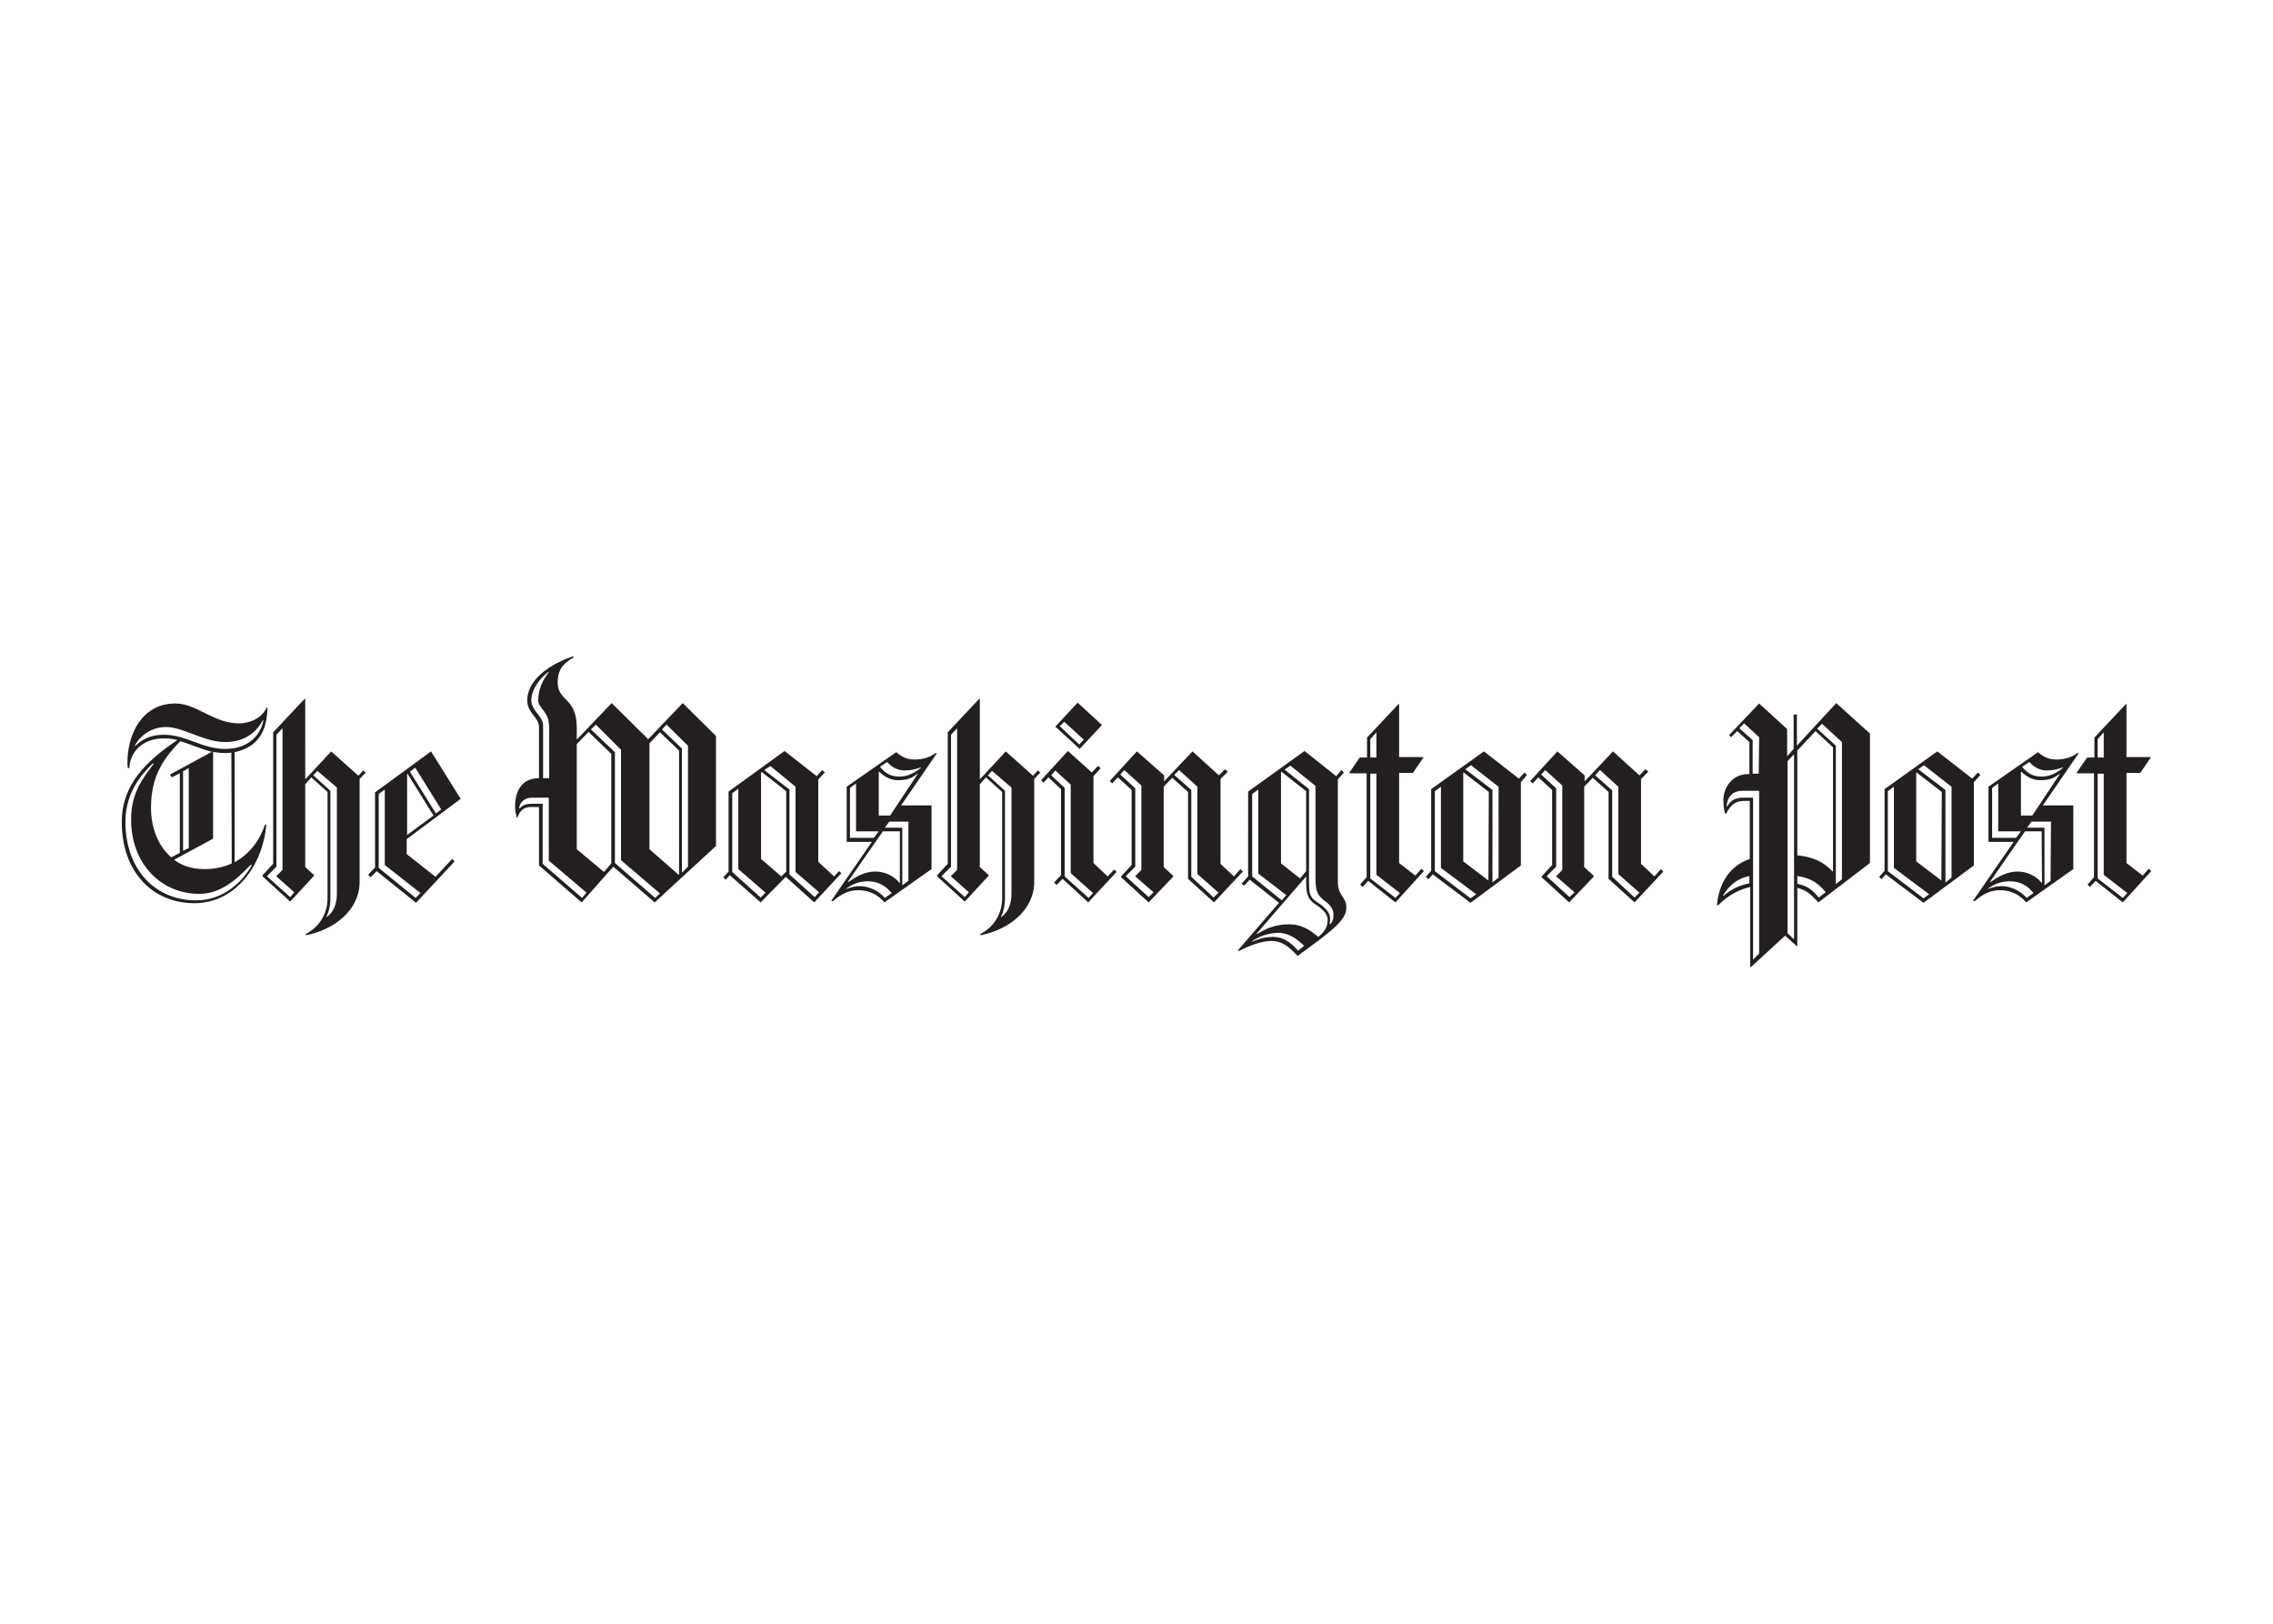 <?xml version="1.0" encoding="utf-8"?>
<!-- Generator: Adobe Illustrator 25.0.1, SVG Export Plug-In . SVG Version: 6.00 Build 0)  -->
<svg version="1.0" id="katman_1" xmlns="http://www.w3.org/2000/svg" xmlns:xlink="http://www.w3.org/1999/xlink" x="0px" y="0px"
	 viewBox="0 0 560 400" style="enable-background:new 0 0 560 400;" xml:space="preserve">
<style type="text/css">
	.st0{fill:#231F20;}
</style>
<path class="st0" d="M57.8,185.3v27.1c3.7-2,6.2-5.4,7.5-9.3l0.3,0.1c-0.8,9.7-7.4,19.3-17.7,19.3c-10.3,0-17.9-7.7-17.9-20
	c0-9.2,6-15,13.7-20.2c-1.1-0.3-2.3-0.4-3.4-0.4c-5.3,0-8.4,3.6-8.4,7.3h-0.4c-0.1-0.5-0.1-1-0.1-1.5c0-6.5,3.4-14.4,11.8-14.4
	c5.3,0,9.4,4.9,15.7,4.9c2.5,0,5.6-1.2,6.8-3.9h0.2C65.8,179,64.4,183.9,57.8,185.3z M61.8,213c-3.7,3.9-7.6,7.2-12.7,7.2
	c-9.5,0-16.8-7.5-16.8-18.3c0-6.4,2.6-9.8,5.6-13.8h-0.3c-1.8,1.8-6.7,6.4-6.7,14.3c0,12,7.5,19.4,17.4,19.4
	c6.9,0,11.6-4.8,13.7-8.6L61.8,213z M64.7,177.5c-1.2,2.3-3.9,5.3-9.2,5.3s-10.3-3.7-14.6-3.7c-4,0-6.7,2.6-7.7,4.6l0.1,0.1
	c1.4-1.4,3.5-2.8,7-2.8c5.7,0,9.4,3.5,15.2,3.5c6.2,0,8.9-4,9.4-7.1L64.7,177.5z M44.4,182.6c-3.7,3.9-7.2,8.1-7.2,16.4
	c0,4.5,1.5,9.2,5,12.2l2.1-1.1v-19.6l-2,1l-0.4-0.7l10.3-5.6C49.4,184.5,46.9,183.3,44.4,182.6z M57,185.4c-0.5,0.1-1,0.1-1.6,0.1
	c-1,0-2-0.1-2.9-0.3v21.4l-9.6,5.2c2,1.5,4.4,2.3,7.5,2.3c2.5,0,4.7-0.5,6.7-1.4L57,185.4L57,185.4z M46.5,189.2l-1.4,0.8v19.6
	l1.4-0.7V189.2z M88.6,191.9v25.3c0,7-6.2,11.8-13.2,13.2l-0.1-0.3c3.4-1.7,5.4-5.1,5.4-8.8v-26.2l-4-3.6l-1.5,1.7v20.4l2.2,2v0.1
	l-5.9,6.4l-6.8-6.2v-0.3l2.6-2.8v-32.4l7.8-8.3l0.1,0.1V192l6.4-6.9l6.7,6l1.2-1.3l0.6,0.5L88.6,191.9z M68.1,215.9v-0.1l1.5-1.5
	v-34.9l-1.5,1.6v32.5l-2.3,2.3v0.1l5.7,5.1l1-1.2L68.1,215.9z M83,194l-4.8-4.1l-1,1.1l4.2,3.8v26.4c0,1.8-0.4,3.6-1,4.6l0.1,0.1
	c1.8-1.3,2.5-3.3,2.5-5.9L83,194L83,194z M100.2,206.7v3.7l7.1,5.6l4.1-4.4l0.6,0.6l-9.5,10.2l-9.7-7.8l-1.5,1.5l-0.6-0.6l1.7-1.8
	v-18.5l13.8-10.1l7.3,11.7L100.2,206.7z M94.8,213.1v-18.6l-1.5,1.1v18.2l9.1,7.4l1.2-1.2L94.8,213.1z M100.4,190.6l-0.1,0.1v15
	l6.5-4.8L100.4,190.6z M102.3,189.1l-1.3,1l6.4,10.3l1.3-1L102.3,189.1z M161.3,222.3l-10.2-8.8l-7.8,8.8l-10.5-9.1v-14.4h-2.1
	c-1.8,0-2.8,1.2-3.2,2.6h-0.2c-0.2-0.9-0.4-1.8-0.4-2.8c0-1.9,0.5-6.9,5.9-6.9v-12.6c0-2.4-2.9-3.4-2.9-6.6c0-4.2,4-8.3,11.2-10.8
	l0.3,0.2c-2.6,1.5-4,3-4,6.2c0,4.8,4.7,3.6,4.7,11.2v2.9l8.6-9l9,8.9l8.5-8.9l8.2,8.1v27.1L161.3,222.3z M135.2,212v-15.5h-4.1
	c-2.1,0-3.1,1.4-3.2,2.6l0.1,0.1c0.7-0.8,1.5-1.2,3.1-1.2h2.6v14.8l9.7,8.4l1.1-1.3L135.2,212z M135.2,178.4c0-3-2.6-4-2.6-5.9
	c0-2.6,1-4.8,2.6-6.9l-0.1-0.1c-2.2,1.7-4.2,4.4-4.2,7c0,2.6,2.9,3.9,2.9,6.2v13h1.5V178.4z M150.6,185.7l-5.6-5.4l-2.9,3v25.9
	l6.7,5.6l1.8-2.1V185.7z M153,211.9v-27.2l-6.2-6.2l-1.2,1.2l5.9,5.6v27.3l9.9,8.6l1.2-1.1L153,211.9z M167.2,184.8l-4.6-4.4
	l-2.6,2.7v26.1l7.2,6.3l0.1-0.1V184.8z M169.5,183.7l-5.3-5.2l-1.1,1.2l4.9,4.7V215l1.5-1.5V183.7z M200.6,222.3l-7-6.3l-6.2,6.3
	l-7.6-6.7l-1,1.1l-0.6-0.6l1.3-1.4V195l13.8-10l7.9,6.2l1.4-1.5l0.6,0.6l-1.6,1.7v20.3l3.9,3.6l1.2-1.3l0.6,0.5L200.6,222.3z
	 M181.9,214.1v-19.8l-1.5,1.1v19.4l7,6.3l1.2-1.2L181.9,214.1z M193.7,194.9l-6-4.7l-0.2,0.1v21.3l5,4.3l1.2-1.2V194.9z M196,214.8
	v-21l-6.2-5.1l-1.5,1l6.2,4.8v20.9l6.2,5.6l1.1-1.2L196,214.8z M222,198.4h7.5v15.7l-11.6,8.2c-1.5-1.8-3.7-3-6.4-3
	c-2.2,0-4,0.7-6.3,2.7l-0.4-0.1l10-14.5h-6.2v-13.6l12.2-8.5c1.5,1.2,2.6,1.8,4.5,1.8c1.5,0,3.6-0.3,5.2-1.6l0.3,0.1L222,198.4z
	 M213.8,217.1c-2.1,0-3.8,0.7-5.3,1.8v0.1c1.2-0.5,2.3-0.7,3.4-0.7c1.7,0,4.3,0.8,6.1,2.9l1.7-1.2
	C218.3,218.4,216.6,217.1,213.8,217.1L213.8,217.1z M221.6,204.8h-4.1l-8.6,12.4l0.1,0.1c2.1-1.5,4.2-2.6,6.7-2.6
	c2.2,0,4.5,1,5.9,2.8l0.1-0.1V204.8z M210.9,204.8V193l-1.5,1.1v12.3h5.9l1.2-1.6L210.9,204.8L210.9,204.8z M226.2,190.5
	c-1.5,1.1-2.4,1.7-5,1.7c-1.5,0-3.2-0.7-4.6-2.1l-0.1,0.1v10.7h2.8L226.2,190.5L226.2,190.5z M222.7,189.8c-1.3,0-3-0.7-4.1-2.1
	l-1.8,1.2c1.4,1.7,2.7,2.4,4.8,2.4c1.3,0,3.2-0.4,5.2-2.1l0.1-0.2C225.5,189.6,224,189.8,222.7,189.8z M223.9,202.4h-4.8l-1.1,1.5
	h4.3v14.2l1.5-1.1V202.4z M254.8,191.9v25.3c0,7-6.2,11.8-13.2,13.2l-0.1-0.3c3.4-1.7,5.4-5.1,5.4-8.8v-26.2l-4-3.6l-1.5,1.7v20.4
	l2.2,2v0.1l-5.9,6.4l-6.8-6.2v-0.3l2.6-2.8v-32.4l7.8-8.3l0.1,0.1V192l6.4-6.9l6.7,6l1.2-1.3l0.6,0.5L254.8,191.9z M234.3,215.9
	v-0.1l1.5-1.5v-34.9l-1.5,1.6v32.5l-2.3,2.3v0.1l5.7,5.1l1-1.2L234.3,215.9z M249.2,194l-4.8-4.1l-1,1.1l4.2,3.8v26.4
	c0,1.8-0.4,3.6-1,4.6l0.1,0.1c1.8-1.3,2.5-3.3,2.5-5.9L249.2,194L249.2,194z M268.1,222.3l-6.3-5.8l-1.5,1.5l-0.6-0.6l1.7-1.8v-21.2
	l-3.1-2.9l-1.2,1.3l-0.6-0.6l6.6-7.2l5.9,5.3l1.5-1.6l0.7,0.5l-1.8,2v21.4l3.5,3.3l1.6-1.7l0.6,0.6L268.1,222.3z M263.8,215.1v-21.8
	l-3.8-3.5l-1,1.2l3.3,3.1v21.8l5.9,5.3l1.1-1.2L263.8,215.1z M266,184.5l-6-5.5l5.5-5.9l6,5.5L266,184.5z M262.2,177.8l-1.1,1.1
	l4.8,4.5l1.1-1.2L262.2,177.8z M299.1,222.3l-6.4-5.8v-21.4l-3.9-3.5l-2.1,2.2v19.8l2.3,2.1v0.3l-6,6.3l-6.8-6.2v-0.2l2.6-2.8v-18.5
	l-3.4-3.1L274,193l-0.6-0.6l6.7-7.3l6.7,5.9v1.5l7-7.4l6.5,5.9l1.5-1.5l0.7,0.6l-1.8,1.8v20.9l3.3,3.1l1.6-1.8l0.6,0.6L299.1,222.3z
	 M279.7,215.9v-0.1c0,0.1,1.5-1.5,1.5-1.5v-20.8l-4.2-3.8l-1,1.1l3.7,3.4v19.3l-2.3,2.3v0.1l5.6,5.1l1.2-1.2L279.7,215.9z
	 M295,215.3v-21.5l-4.5-4.1l-1.2,1.2l4.2,3.7V216l5.5,5.1l1.2-1.2L295,215.3z M319.7,235.5c-2.4-2.6-4.1-3.7-6.4-3.7
	c-2.4,0-5.2,1-8.1,2.5l-0.2-0.2l10.1-11.7l-7.2-5.7l-1.4,1.5l-0.6-0.5l1.6-1.8V195l13.9-10l7.8,6.2l1.3-1.5l0.6,0.6l-1.5,1.7v25.1
	c0,3.8,2.1,3.7,2.1,6.5C331.8,226.9,327.1,230,319.7,235.5z M310,215.2v-20.7l-1.5,1.1v20.3l7.3,5.9l1.1-1.3L310,215.2z
	 M315.1,229.8c-2.4,0-4.6,0.7-6.7,2.1v0.1c1.3-0.5,2.8-1.2,5.3-1.2c2.3,0,4.2,1.2,6.1,3.4l1.5-1.2
	C319.4,231.1,317.2,229.8,315.1,229.8L315.1,229.8z M324.1,222.8c-1.8-1.2-2.3-2.4-2.3-5.6v-1.3L309.6,230l0.1,0.1
	c2.3-1.4,4.5-2.4,7.9-2.4c2.9,0,4.9,1.2,7.2,3.1c1.4-1.2,2.3-2.3,2.3-4.2C327.1,225.1,325.9,224,324.1,222.8L324.1,222.8z
	 M321.8,194.9l-6.1-4.8l-0.1,0.1v22.5l4.7,3.7l1.5-1.8V194.9z M326.2,221.8c-1.9-1.5-2.1-2.7-2.1-5.9v-22.3l-6.2-5l-1.4,1l6,4.8
	v22.6c0,3.1,0.1,4,2.1,5.3c1.8,1.2,3.1,2.4,3.1,4.1c0,0.4-0.1,1.2-0.1,1.2l0.1,0.1c0.4-0.4,0.8-1,0.8-1.9
	C328.7,224.1,327.9,223,326.2,221.8z M343.8,222.3l-6.7-5.3l-1.4,1.5l-0.6-0.6l1.6-1.8v-25.6h-4.2l-0.1-0.1l2.6-3.8h1.8v-4.9
	l7.8-8.3l0.1,0.1v13h5.9l0.1,0.1l-2.6,3.8h-3.4v22.2l4,3.1l1.5-1.7l0.6,0.6L343.8,222.3z M339.1,180.4l-1.5,1.7v4.5h1.5V180.4z
	 M339.1,215.5v-24.9h-1.5v25.8l6.2,4.8l1.1-1.2L339.1,215.5z M374.7,192.7v20.5l-12.4,9.2l-9.3-7l-1.1,1.2l-0.6-0.6l1.3-1.5v-20.1
	l13-9.3l8.6,6.7l1.4-1.5l0.6,0.6L374.7,192.7z M355,213.8v-20l-1.5,1.1v19.7l8.8,6.7l1.4-1L355,213.8z M366.8,195.1l-6.2-4.8
	l-0.1,0.1v21.8l6.2,4.7L366.8,195.1z M369.2,193.8l-6.8-5.3l-1.4,1l6.7,5.1v22.8l1.5-1.2L369.2,193.8z M402.7,222.3l-6.4-5.8v-21.4
	l-3.9-3.5l-2.1,2.2v19.8l2.3,2.1v0.3l-6,6.3l-6.8-6.2v-0.2l2.6-2.8v-18.5l-3.4-3.1l-1.4,1.5l-0.6-0.6l6.7-7.3l6.7,5.9v1.5l7-7.4
	l6.5,5.9l1.5-1.5l0.7,0.6l-1.8,1.8v20.9l3.3,3.1l1.6-1.8l0.6,0.6L402.7,222.3z M383.4,215.9v-0.1c0,0.1,1.5-1.5,1.5-1.5v-20.8
	l-4.2-3.8l-1,1.1l3.7,3.4v19.3l-2.3,2.3v0.1l5.6,5.1l1.2-1.2L383.4,215.9z M398.7,215.3v-21.5l-4.5-4.1L393,191l4.2,3.7V216l5.5,5.1
	l1.2-1.2L398.7,215.3z M448,222.3c-2.1-2.2-2.8-2.9-5.2-3.6V233l-0.1,0.1l-2.9-2.6l-8.5,7.8l-0.1-0.1v-19.7
	c-2.6,0.6-5.3,1.9-7.9,4.5L423,223c0.5-5.6,3.3-9.8,8.1-11.4v-14.3h-1.5c-2.1,0-3.3,1.1-4.3,3.1H425c-0.2-0.7-0.4-1.7-0.4-3.4
	c0-3.1,2.3-6.3,6-6.3h0.4v-7.9l-3-2.7l-1.5,1.5l-0.5-0.5l7.4-7.8l6.9,6.3v6.7l1.6-1.8V176h0.8v7.7l9.7-10.5l8.3,7.5v31.9L448,222.3z
	 M431,215.8c-3,0.6-5.1,2.4-6.5,4.8l0.1,0.1c2.1-1.8,4-2.6,6.4-3.1L431,215.8z M433.4,194.8h-4c-2.8,0-3.9,1.8-4,3.8l0.1,0.1
	c0.9-1.5,1.8-2,3.5-2.2h2.9v39.9l1.5-1.5V194.8z M433.4,181.6l-3.7-3.4l-1.2,1.2l3.3,2.9v8.3h1.5L433.4,181.6z M442,185.8l-1.6,1.7
	v42.4l1.6,1.5V185.8z M451.6,184.1l-4.3-4l-4.5,4.8v25.8c3.8,0.4,6.4,1.5,8.7,4l0.1-0.1V184.1z M442.8,215.8v1.9
	c2.5,0.6,3.5,1.3,5.3,3.4l1.7-1.3C448,217.6,446.2,216.3,442.8,215.8L442.8,215.8z M453.9,182.9l-5-4.6l-1.2,1.2l4.6,4.2v34.1
	l1.5-1.2V182.9z M486.3,192.7v20.5l-12.4,9.2l-9.3-7l-1.1,1.2L463,216l1.3-1.5v-20.1l13-9.3l8.6,6.7l1.4-1.5l0.6,0.6L486.3,192.7z
	 M466.6,213.8v-20l-1.5,1.1v19.7l8.8,6.7l1.4-1L466.6,213.8z M478.4,195.1l-6.2-4.8l-0.1,0.1v21.8l6.2,4.7L478.4,195.1z
	 M480.8,193.8l-6.8-5.3l-1.4,1l6.7,5.1v22.8l1.5-1.2L480.8,193.8z M503.3,198.4h7.5v15.7l-11.6,8.2c-1.5-1.8-3.7-3-6.4-3
	c-2.2,0-4,0.7-6.3,2.7l-0.4-0.1l10-14.5h-6.2v-13.6l12.2-8.5c1.5,1.2,2.6,1.8,4.5,1.8c1.5,0,3.6-0.3,5.2-1.6l0.3,0.1L503.3,198.4z
	 M495.1,217.1c-2.1,0-3.8,0.7-5.3,1.8v0.1c1.2-0.5,2.3-0.7,3.4-0.7c1.7,0,4.3,0.8,6.1,2.9l1.7-1.2
	C499.7,218.4,498,217.1,495.1,217.1z M503,204.8h-4.1l-8.6,12.4l0.1,0.1c2.1-1.5,4.2-2.6,6.7-2.6c2.2,0,4.5,1,5.9,2.8l0.1-0.1
	L503,204.8L503,204.8z M492.3,204.8V193l-1.5,1.1v12.3h5.9l1.2-1.6L492.3,204.8L492.3,204.8z M507.6,190.5c-1.5,1.1-2.4,1.7-5,1.7
	c-1.5,0-3.2-0.7-4.6-2.1l-0.1,0.1v10.7h2.8L507.6,190.5L507.6,190.5z M504.1,189.8c-1.3,0-3-0.7-4.1-2.1l-1.8,1.2
	c1.4,1.7,2.7,2.4,4.8,2.4c1.3,0,3.2-0.4,5.2-2.1l0.1-0.2C506.9,189.6,505.4,189.8,504.1,189.8L504.1,189.8z M505.3,202.4h-4.8
	l-1.1,1.5h4.3v14.2l1.5-1.1L505.3,202.4z M523,222.3l-6.7-5.3l-1.4,1.5l-0.6-0.6l1.6-1.8v-25.6h-4.2l-0.1-0.1l2.6-3.8h1.8v-4.9
	l7.8-8.3l0.1,0.1v13h5.9l0.1,0.1l-2.6,3.8h-3.4v22.2l4,3.1l1.5-1.7l0.6,0.6L523,222.3z M518.3,180.4l-1.5,1.7v4.5h1.5V180.4z
	 M518.3,215.5v-24.9h-1.5v25.8l6.2,4.8l1.1-1.2L518.3,215.5z"/>
</svg>
